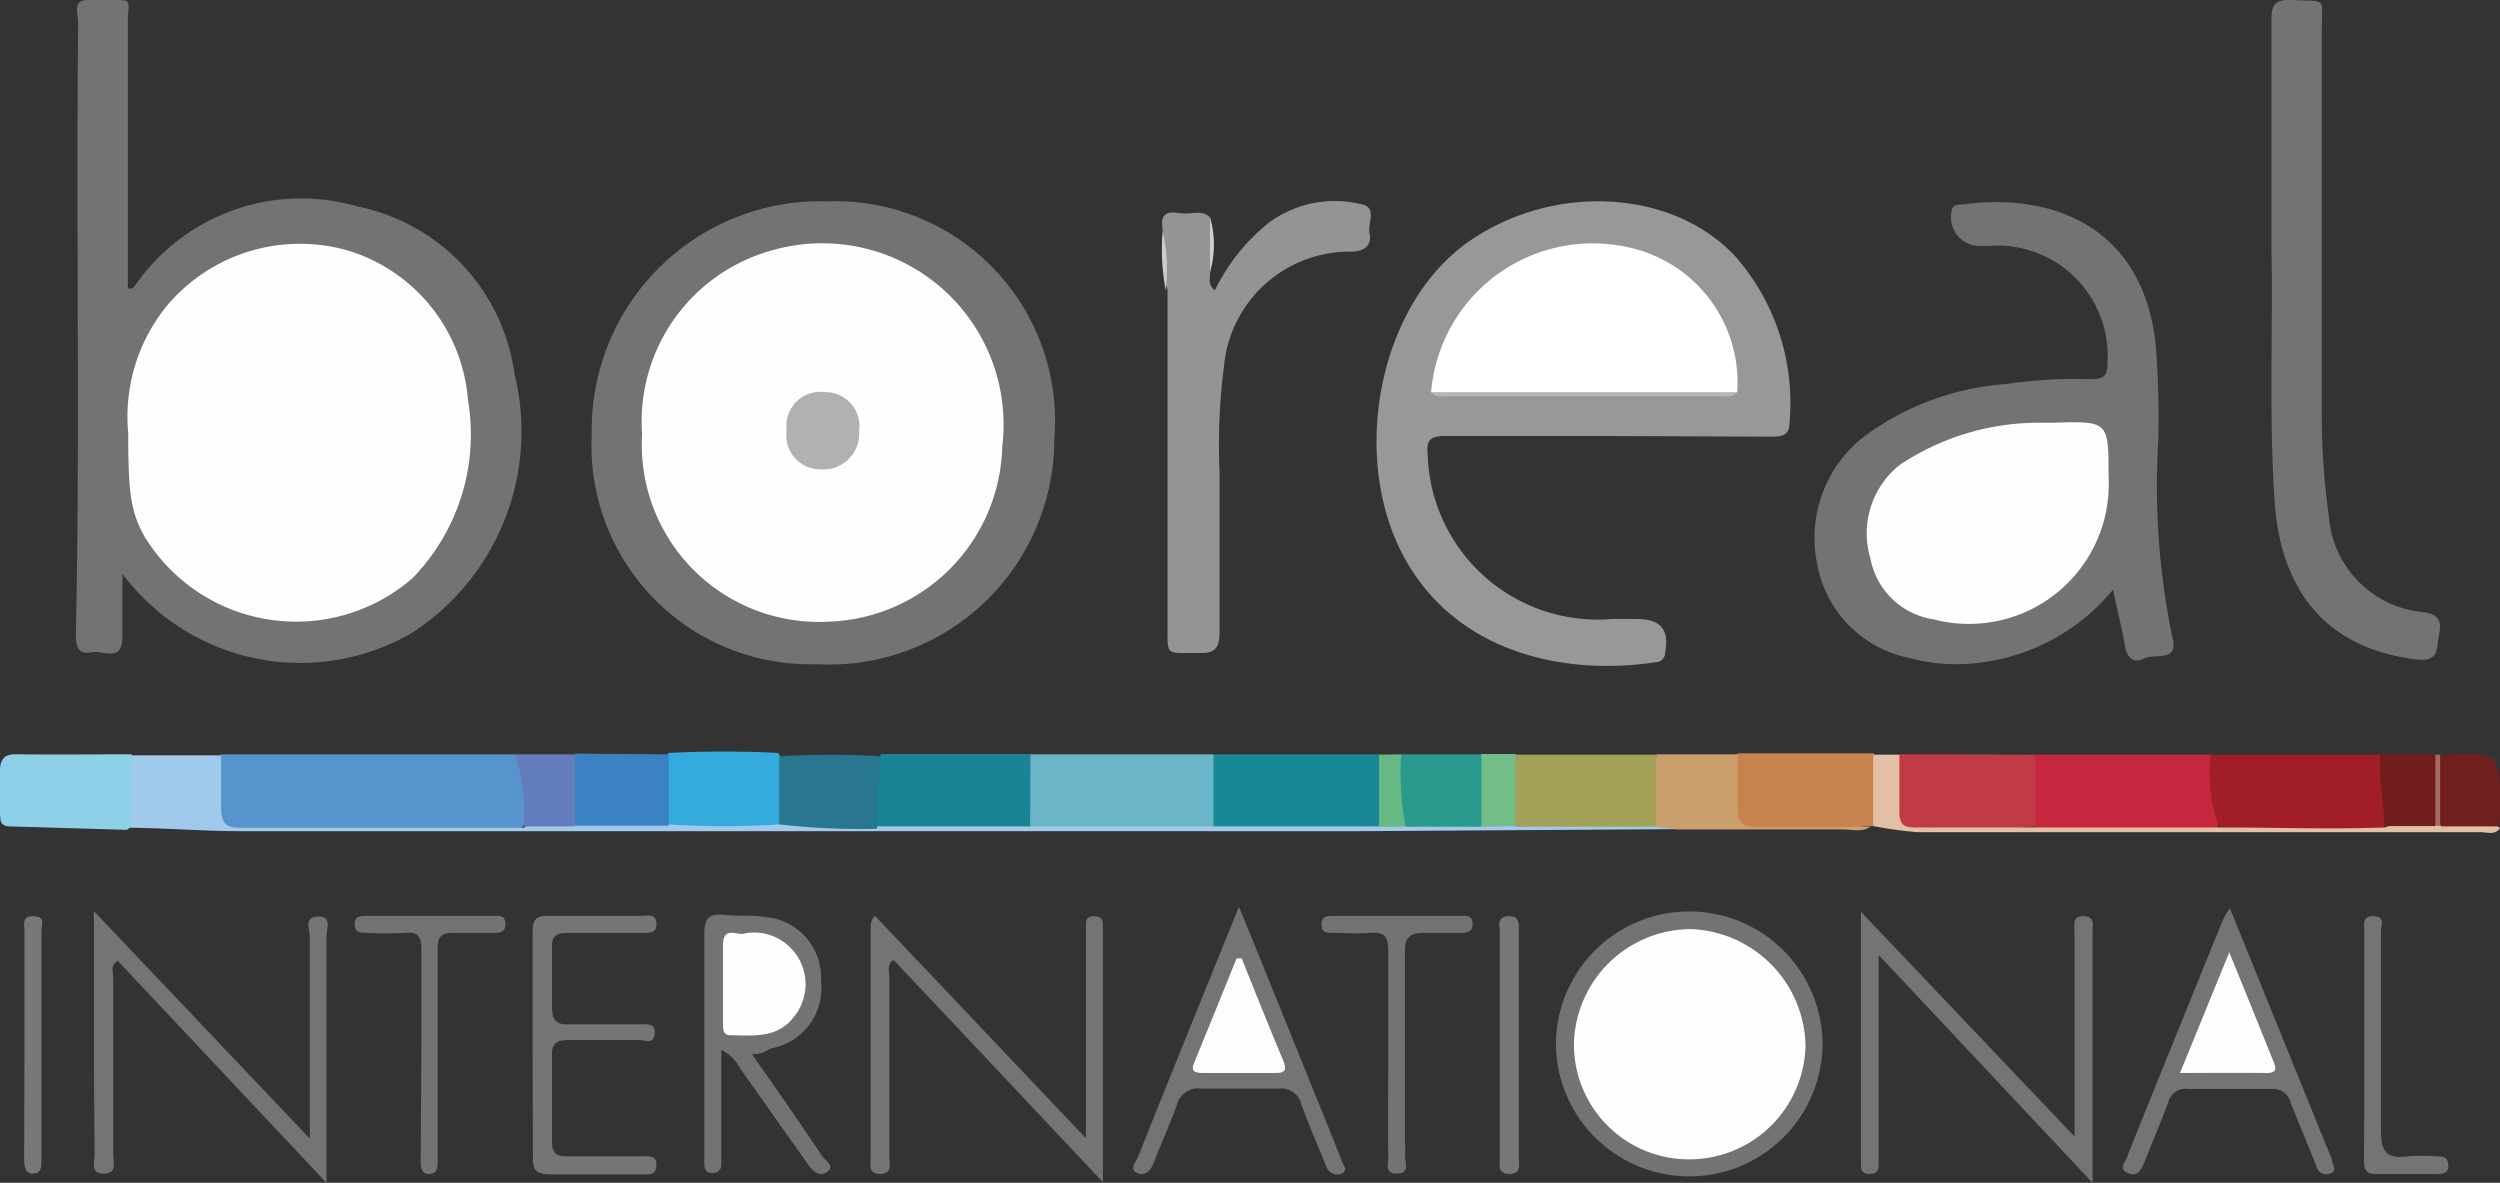 <svg xmlns="http://www.w3.org/2000/svg" viewBox="0 0 73.51 34.78"><rect x="0" y="0" width="73.51" height="34.78" fill="#333333" stroke="none"/><defs><style>.cls-1{fill:#747273;}.cls-2{fill:#999798;}.cls-3{fill:#959495;}.cls-4{fill:#5793cd;}.cls-5{fill:#757475;}.cls-6{fill:#757374;}.cls-7{fill:#6ab6c8;}.cls-8{fill:#c6273e;}.cls-9{fill:#a1c9eb;}.cls-10{fill:#a11d29;}.cls-11{fill:#188896;}.cls-12{fill:#767475;}.cls-13{fill:#1a8494;}.cls-14{fill:#a3a157;}.cls-15{fill:#c13b47;}.cls-16{fill:#c8824e;}.cls-17{fill:#8ed0e7;}.cls-18{fill:#34aadf;}.cls-19{fill:#28768f;}.cls-20{fill:#3b82c3;}.cls-21{fill:#ca9f6d;}.cls-22{fill:#2a9a8f;}.cls-23{fill:#787677;}.cls-24{fill:#e2bfa5;}.cls-25{fill:#797778;}.cls-26{fill:#72201e;}.cls-27{fill:#701d1c;}.cls-28{fill:#637dbc;}.cls-29{fill:#73bd88;}.cls-30{fill:#68b985;}.cls-31{fill:#a06a69;}.cls-32{fill:#ccc;}.cls-33{fill:#cecece;}.cls-34{fill:#fefefe;}.cls-35{fill:#fff;}.cls-36{fill:#b8b7b8;}.cls-37{fill:#fdfdfd;}.cls-38{fill:#b1b0b2;}</style></defs><g id="Capa_2" data-name="Capa 2"><g id="Capa_1-2" data-name="Capa 1"><path class="cls-1" d="M3.6,16.87v1.86c0,.77-.58.38-.91.45s-.46-.11-.46-.49c.13-6,0-12,.07-18,0-.23-.14-.6.13-.67a3.23,3.23,0,0,1,1.24,0c.18,0,.09.33.09.51q0,4,0,7.94c.15.06.19-.06.25-.13a5.94,5.94,0,0,1,6.5-2.27A5.83,5.83,0,0,1,15.13,11a7.06,7.06,0,0,1-3,7.6A6.53,6.53,0,0,1,3.6,16.87Z"></path><path class="cls-1" d="M17.4,12.76a6.72,6.72,0,0,1,6.93-6.84,6.46,6.46,0,0,1,6.67,7,6.62,6.62,0,0,1-7,6.61A6.43,6.43,0,0,1,17.4,12.76Z"></path><path class="cls-2" d="M47.2,12.82c-1.56,0-3.13,0-4.69,0-.43,0-.58.09-.53.56a5,5,0,0,0,5.43,4.82l.69,0c.71,0,1,.28.86,1a.27.27,0,0,1-.26.27c-2.94.45-6.31-.41-7.68-3.64C39.78,12.88,40.7,8.71,43.34,7c2.45-1.6,5.82-1.42,7.66.51a6.53,6.53,0,0,1,1.62,4.91c0,.39-.23.42-.53.42Z"></path><path class="cls-1" d="M62.13,17.34a6,6,0,0,1-4.05,2.16,5.16,5.16,0,0,1-1.92-.15,3.44,3.44,0,0,1-2.74-2.83A3.77,3.77,0,0,1,55,12.7a8,8,0,0,1,4-1.41,13.87,13.87,0,0,1,2.49-.14c.4,0,.49-.14.48-.51a3.24,3.24,0,0,0-3.47-3.41H58.2a.84.84,0,0,1-.8-1.08c.06-.16.2-.13.31-.14,2.8-.37,5.29.78,5.67,4.06A26.24,26.24,0,0,1,63.46,13a21.9,21.9,0,0,0,.41,5.71c.22.79-.51.49-.82.65s-.51,0-.57-.39C62.39,18.47,62.27,18,62.13,17.34Z"></path><path class="cls-1" d="M66.79,7.37c0-2.56,0-4.66,0-6.77,0-.46.1-.62.59-.6,1.07.06.89-.12.89.89,0,3.74,0,7.47,0,11.2a21.57,21.57,0,0,0,.21,3.11A3.06,3.06,0,0,0,71.26,18c.53.08.52.33.45.71s0,.76-.66.68c-2.55-.31-4-1.91-4.17-4.7C66.71,12.13,66.84,9.52,66.79,7.37Z"></path><path class="cls-3" d="M34.19,6.77c-.06-.35,0-.58.45-.51s.66-.12.94.13a7.58,7.58,0,0,1,0,1.65c0,.15-.07.32.14.5a5.8,5.8,0,0,1,1.6-2A3.26,3.26,0,0,1,40,6c.53.08.2.57.27.87s-.11.52-.51.53a3.71,3.71,0,0,0-3.77,3.37,18.11,18.11,0,0,0-.13,3.12c0,1.56,0,3.13,0,4.69,0,.51-.16.64-.64.62-1,0-.88.1-.89-.91,0-3.26,0-6.51,0-9.77C34.17,8,34.33,7.35,34.19,6.77Z"></path><path class="cls-4" d="M6.5,22.18h8.64a1.89,1.89,0,0,1,.2,2.18c-2.79,0-5.58,0-8.38,0-.48,0-.66-.2-.65-.62S6.16,22.67,6.5,22.18Z"></path><path class="cls-5" d="M2.76,26.79l6.35,6.69V29.15c0-.54,0-1.08,0-1.62,0-.2-.19-.57.24-.58s.25.37.25.57c0,2.35,0,4.71,0,7.26L3.46,28.25c-.23.13-.13.34-.13.51,0,1.73,0,3.46,0,5.19,0,.21.13.56-.28.56s-.27-.35-.27-.56C2.76,31.62,2.76,29.29,2.76,26.79Z"></path><path class="cls-6" d="M31.93,33.47V27.26c0-.19,0-.33.26-.32s.24.18.24.34v7.48l-6.16-6.54c-.21.16-.12.36-.12.53,0,1.75,0,3.51,0,5.26,0,.21.1.51-.27.51s-.28-.31-.28-.51c0-2.24,0-4.47,0-6.7,0-.12,0-.26.13-.38Z"></path><path class="cls-6" d="M55.24,28.08v6.1c0,.18,0,.34-.26.34s-.26-.14-.26-.32V26.81L61,33.42c0-.35,0-.57,0-.78V27.38c0-.19-.07-.45.27-.44s.26.27.26.45v7.39Z"></path><path class="cls-1" d="M49.62,34.59a3.92,3.92,0,0,1-3.87-3.92,3.92,3.92,0,0,1,7.84.1A3.92,3.92,0,0,1,49.62,34.59Z"></path><path class="cls-7" d="M30.3,22.18h5.38a2.68,2.68,0,0,1,0,2.15c-1.8.07-3.6.06-5.4,0A2.56,2.56,0,0,1,30.3,22.18Z"></path><path class="cls-8" d="M59.85,22.19H65a4,4,0,0,1,.2,2.17c-1.78,0-3.56.05-5.34,0A2.62,2.62,0,0,1,59.85,22.19Z"></path><path class="cls-9" d="M30.29,24.3h5.39a1,1,0,0,1,.71-.19c1.37,0,2.74,0,4.11,0a7.63,7.63,0,0,1,.83,0c.74,0,1.48,0,2.22,0q.53,0,1.05,0c1.34,0,2.67,0,4,0,.24.05.56-.09.69.27L40,24.44q-16.47,0-32.92,0c-1.08,0-2.16-.09-3.25-.1a2.56,2.56,0,0,1,0-2.13H6.5c0,.5,0,1,0,1.49s.11.65.62.64c2.76,0,5.52,0,8.28,0,.48-.31,1-.15,1.52-.18.91,0,1.83,0,2.74,0,1.09,0,2.17,0,3.25,0s1.93,0,2.9,0c1.26,0,2.53,0,3.79,0A1,1,0,0,1,30.29,24.3Z"></path><path class="cls-10" d="M65.24,24.3A4.73,4.73,0,0,1,65,22.19h5a3,3,0,0,1,.1,2.17C68.48,24.35,66.86,24.45,65.24,24.3Z"></path><path class="cls-11" d="M40.55,24.3H35.68V22.18h4.89A2.5,2.5,0,0,1,40.55,24.3Z"></path><path class="cls-1" d="M22.11,31c.71,1,1.4,2,2.07,3,.09.13.37.28.15.45s-.42,0-.57-.21l-2-2.83a1.24,1.24,0,0,0-.55-.54v3.36c0,.19-.11.26-.28.26s-.21-.11-.22-.25v-.38c0-2.12,0-4.25,0-6.38,0-.48.13-.63.59-.58s.84,0,1.25.07a1.78,1.78,0,0,1,1.59,1.86,1.8,1.8,0,0,1-1.48,2C22.52,30.92,22.35,31,22.11,31Z"></path><path class="cls-12" d="M15.66,30.7c0-1.1,0-2.21,0-3.31,0-.35.11-.47.47-.46.91,0,1.83,0,2.75,0,.16,0,.4-.09.42.22s-.23.28-.42.28c-.73,0-1.46,0-2.19,0-.36,0-.48.11-.46.47q0,.84,0,1.68c0,.41.11.56.52.54.69,0,1.38,0,2.07,0,.2,0,.47-.05.43.28s-.28.18-.45.18c-.68,0-1.37,0-2.06,0-.37,0-.53.09-.51.49,0,.83,0,1.66,0,2.5,0,.32.12.44.44.43.73,0,1.46,0,2.19,0,.19,0,.45-.06.44.27s-.27.25-.46.26c-.9,0-1.8,0-2.69,0-.4,0-.49-.15-.48-.51C15.67,32.91,15.66,31.81,15.66,30.7Z"></path><path class="cls-13" d="M30.29,24.3h-4.5a2.42,2.42,0,0,1,.12-2.13H30.3Z"></path><path class="cls-6" d="M36.43,26.66c.77,1.88,1.46,3.59,2.15,5.3.29.71.58,1.42.86,2.14,0,.12.26.3,0,.41a.34.34,0,0,1-.45-.23c-.24-.6-.5-1.19-.72-1.79a.61.61,0,0,0-.68-.48q-1.12,0-2.25,0a.65.65,0,0,0-.74.49c-.2.57-.46,1.12-.67,1.68-.1.26-.28.42-.51.3s0-.33.05-.48C34.42,31.61,35.39,29.23,36.43,26.66Z"></path><path class="cls-6" d="M65.57,26.71l3,7.39c0,.14.19.33-.07.41a.3.3,0,0,1-.39-.22c-.24-.62-.51-1.23-.75-1.85a.53.53,0,0,0-.58-.42c-.81,0-1.63,0-2.44,0a.52.52,0,0,0-.59.41c-.21.56-.45,1.12-.67,1.68-.1.23-.2.53-.52.38s0-.36,0-.52c.93-2.31,1.87-4.63,2.81-6.94A2.08,2.08,0,0,1,65.57,26.71Z"></path><path class="cls-14" d="M48.69,24.31H44.54a2.83,2.83,0,0,1,0-2.12h4.14A2.48,2.48,0,0,1,48.69,24.31Z"></path><path class="cls-15" d="M59.85,22.19V24.3c-1.26.15-2.53,0-3.8.06a.31.31,0,0,1-.34-.29,2.92,2.92,0,0,1,.14-1.89Z"></path><path class="cls-16" d="M55.08,24.29a.16.16,0,0,1-.09,0c-1.22.11-2.44,0-3.66.05a.33.33,0,0,1-.38-.32,2.86,2.86,0,0,1,.14-1.87h4A2.35,2.35,0,0,1,55.08,24.29Z"></path><path class="cls-17" d="M3.87,22.18v2.13c-.05,0-.1.09-.16.09l-3.4-.1c-.16,0-.3-.05-.3-.24a9,9,0,0,1,0-1.56c.06-.25.2-.32.44-.32C1.62,22.19,2.75,22.18,3.87,22.18Z"></path><path class="cls-18" d="M22.91,24.24a25.34,25.34,0,0,1-3.26,0,2.49,2.49,0,0,1,0-2.1,31.84,31.84,0,0,1,3.24,0A2.4,2.4,0,0,1,22.91,24.24Z"></path><path class="cls-19" d="M22.91,24.24c0-.68,0-1.35,0-2a23.28,23.28,0,0,1,3,0,18.88,18.88,0,0,0-.12,2.13A21.27,21.27,0,0,1,22.91,24.24Z"></path><path class="cls-20" d="M19.66,22.18v2.1l-2.75,0a2.5,2.5,0,0,1,0-2.12Z"></path><path class="cls-1" d="M12.39,30.93c0-1,0-2,0-3,0-.37-.08-.54-.48-.5a10.63,10.63,0,0,1-1.13,0c-.17,0-.34,0-.35-.24s.14-.26.32-.26h3.82c.16,0,.28,0,.29.23s-.13.27-.32.27c-.39,0-.79,0-1.19,0s-.48.12-.48.49c0,1.94,0,3.88,0,5.82v.38c0,.17,0,.4-.25.4s-.25-.22-.25-.4Z"></path><path class="cls-1" d="M40.82,30.94c0-1,0-2,0-3,0-.43-.14-.54-.53-.51s-.76,0-1.13,0c-.16,0-.29,0-.3-.23s.12-.27.31-.27H43c.15,0,.29,0,.3.22s-.11.28-.31.28c-.37,0-.75,0-1.12,0s-.57.1-.56.55c0,1.87,0,3.75,0,5.63a1.53,1.53,0,0,1,0,.37c0,.19.16.52-.23.53s-.25-.31-.26-.5C40.81,33,40.82,32,40.82,30.94Z"></path><path class="cls-21" d="M51.09,22.18c0,.5,0,1,0,1.49s.1.66.61.64c1.1,0,2.2,0,3.3,0-.25.17-.53.08-.79.08-1.63,0-3.27,0-4.9,0l-.61-.08c0-.71,0-1.42,0-2.13Z"></path><path class="cls-6" d="M69.52,30.68c0-1.1,0-2.2,0-3.31,0-.19-.07-.45.28-.43s.21.26.21.42c0,2,0,3.92,0,5.88,0,.67.2.84.81.76a5.47,5.47,0,0,1,.81,0c.17,0,.34,0,.36.24s-.13.28-.32.28H69.85c-.35,0-.34-.23-.34-.47C69.52,32.93,69.52,31.81,69.52,30.68Z"></path><path class="cls-22" d="M43.56,24.31H41.33a2.09,2.09,0,0,1-.13-2.13h2.38A2.54,2.54,0,0,1,43.56,24.31Z"></path><path class="cls-23" d="M44.66,30.71c0,1.1,0,2.2,0,3.31,0,.21.09.5-.28.5s-.28-.3-.28-.51V27.4c0-.19-.1-.44.25-.46s.31.25.31.46C44.66,28.5,44.66,29.61,44.66,30.71Z"></path><path class="cls-24" d="M55.08,24.29v-2.1h.77c0,.56,0,1.12,0,1.69,0,.35.12.46.47.45,1.18,0,2.37,0,3.55,0h5.39c1.63,0,3.25.06,4.87,0a2.8,2.8,0,0,1,1.46-.16h.23c.57,0,1.16-.16,1.69.17-.14.23-.37.13-.56.13q-8.28,0-16.55,0A11.23,11.23,0,0,1,55.08,24.29Z"></path><path class="cls-25" d="M.72,30.69V27.38c0-.19-.09-.46.27-.44s.23.24.23.41q0,3.38,0,6.75c0,.19,0,.41-.25.41s-.26-.26-.26-.45Z"></path><path class="cls-26" d="M73.49,24.3l-1.72,0a2.58,2.58,0,0,1,0-2.09c1.75-.1,1.75-.1,1.74,1.61C73.5,24,73.5,24.13,73.49,24.3Z"></path><path class="cls-27" d="M71.61,24.29h-1.5c0-.7-.19-1.4-.11-2.11h1.62A6.17,6.17,0,0,1,71.61,24.29Z"></path><path class="cls-28" d="M16.9,22.18V24.3H15.39a5.27,5.27,0,0,0-.25-2.12Z"></path><path class="cls-29" d="M43.56,24.31c0-.71,0-1.43,0-2.14h1l0,2.12Z"></path><path class="cls-30" d="M41.2,22.18a8.45,8.45,0,0,0,.13,2.13h-.78c0-.71,0-1.41,0-2.12Z"></path><path class="cls-31" d="M71.61,24.29v-2.1h.14c0,.7,0,1.4,0,2.09Z"></path><path class="cls-32" d="M34.19,6.77a5.54,5.54,0,0,1,.09,1.77A6.18,6.18,0,0,1,34.19,6.77Z"></path><path class="cls-33" d="M35.58,8V6.39A2.9,2.9,0,0,1,35.58,8Z"></path><path class="cls-34" d="M3.77,12.73A5.16,5.16,0,0,1,4.9,9,5.11,5.11,0,0,1,10.34,7.4a5,5,0,0,1,3.42,4.36A6.06,6.06,0,0,1,12.13,17a5.22,5.22,0,0,1-7.89-1.24C3.85,15.05,3.77,14.52,3.77,12.73Z"></path><path class="cls-34" d="M18.88,12.77a5.22,5.22,0,0,1,3.9-5.43,5.33,5.33,0,0,1,6.69,5.79,5.28,5.28,0,0,1-5.12,5.15A5.21,5.21,0,0,1,18.88,12.77Z"></path><path class="cls-35" d="M42.08,11.53a4.77,4.77,0,0,1,5.79-4.26,4.06,4.06,0,0,1,3.21,4.26c-.13.1-.28.06-.42.06H42.5C42.36,11.59,42.21,11.63,42.08,11.53Z"></path><path class="cls-36" d="M42.08,11.53h9c-.14.18-.34.12-.52.12h-8C42.42,11.65,42.22,11.71,42.08,11.53Z"></path><path class="cls-34" d="M62,14a4.11,4.11,0,0,1-5.15,4.21A2.22,2.22,0,0,1,55,16.43a2.57,2.57,0,0,1,.86-2.76,7.37,7.37,0,0,1,4-1.24l.5,0C62,12.38,62,12.38,62,14Z"></path><path class="cls-34" d="M49.67,34.09a3.38,3.38,0,0,1-3.39-3.37,3.45,3.45,0,0,1,3.44-3.4,3.5,3.5,0,0,1,3.37,3.42A3.42,3.42,0,0,1,49.67,34.09Z"></path><path class="cls-34" d="M21.92,27.44a1.52,1.52,0,0,1,1.4,2.49c-.48.6-1.17.52-1.84.51-.2,0-.22-.15-.22-.3V27.77C21.27,27.2,21.72,27.54,21.92,27.44Z"></path><path class="cls-37" d="M36.51,28.18c.4,1,.8,2,1.22,3,.11.27.07.38-.24.37-.71,0-1.42,0-2.12,0-.24,0-.37-.05-.25-.32.41-1,.82-2,1.24-3.05Z"></path><path class="cls-37" d="M64.1,31.55,65.55,28c.47,1.15.89,2.2,1.31,3.24.11.25,0,.32-.24.31C65.81,31.54,65,31.55,64.1,31.55Z"></path><path class="cls-38" d="M24.26,11.53a1,1,0,0,1,1,1.15,1.05,1.05,0,0,1-1.13,1.12,1,1,0,0,1-1-1.15A1,1,0,0,1,24.26,11.53Z"></path></g></g></svg>